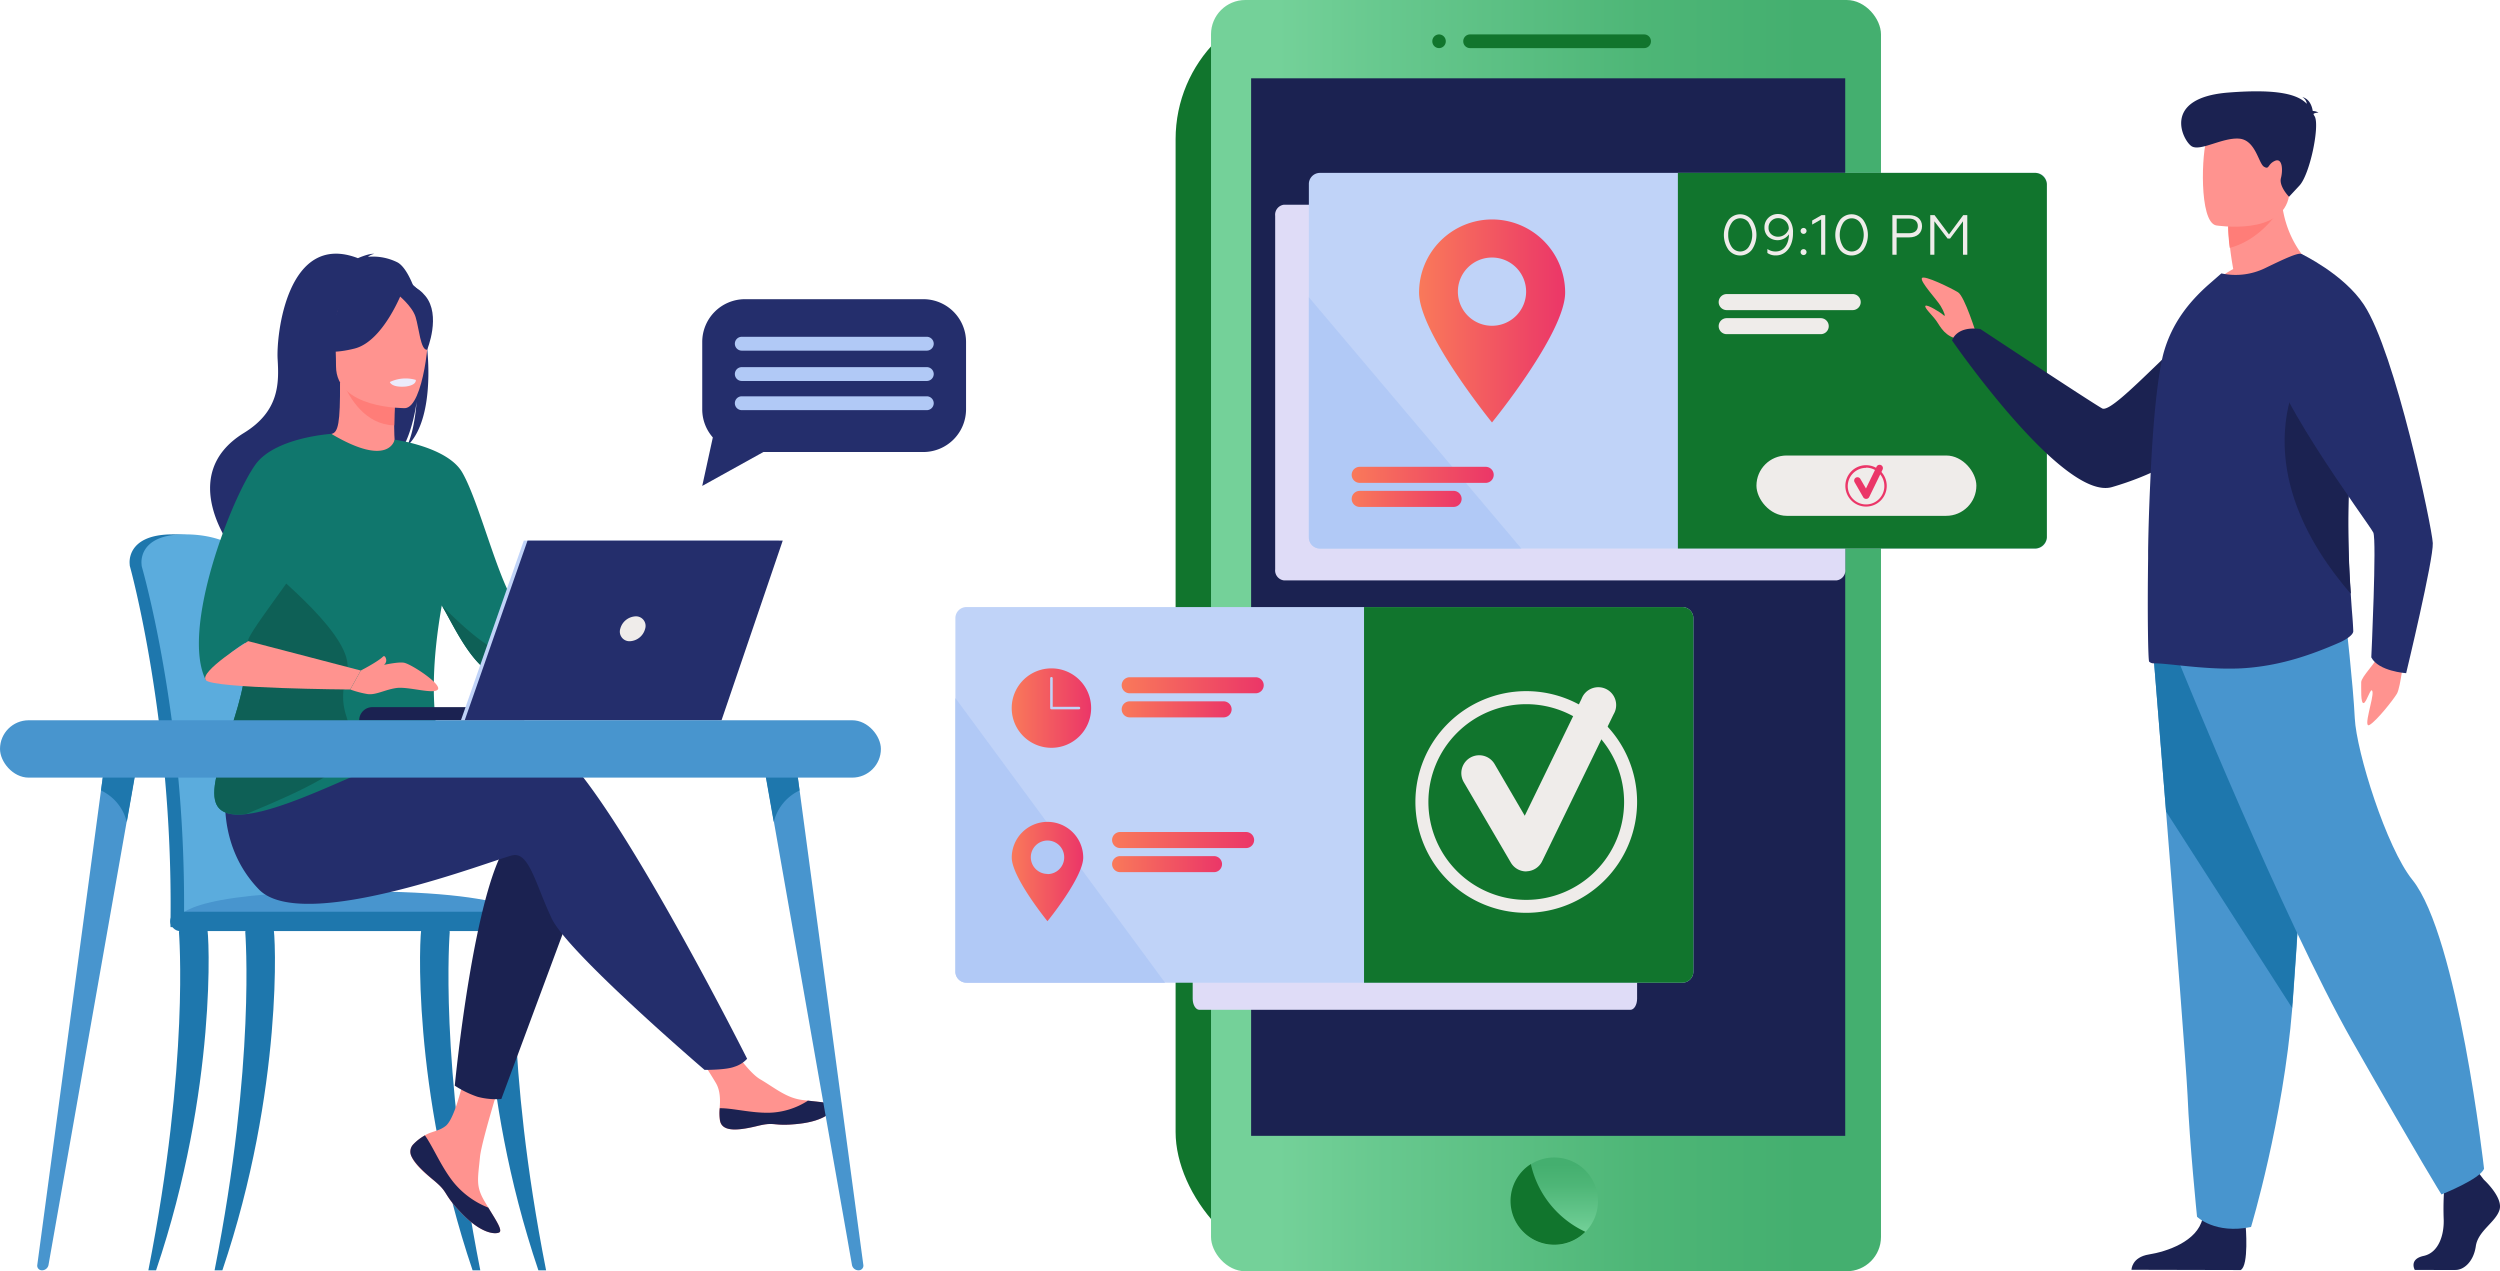 <svg xmlns="http://www.w3.org/2000/svg" xmlns:xlink="http://www.w3.org/1999/xlink" viewBox="0 0 581 295.44"><defs><style>.cls-1{fill:#11752d;}.cls-2{fill:url(#Dégradé_sans_nom_14);}.cls-3{fill:url(#Dégradé_sans_nom_14-2);}.cls-4{fill:#1b2251;}.cls-5{fill:#dfdcf7;}.cls-6{fill:#c0d3f8;}.cls-7{fill:#efecea;}.cls-8{fill:#b1c9f6;}.cls-9{fill:url(#_ÂÁ_Ï_ÌÌ_È_ËÂÌÚ_8);}.cls-10{fill:url(#_ÂÁ_Ï_ÌÌ_È_ËÂÌÚ_8-2);}.cls-11{fill:url(#_ÂÁ_Ï_ÌÌ_È_ËÂÌÚ_8-3);}.cls-12{fill:url(#_ÂÁ_Ï_ÌÌ_È_ËÂÌÚ_8-4);}.cls-13{fill:url(#_ÂÁ_Ï_ÌÌ_È_ËÂÌÚ_8-5);}.cls-14{fill:url(#_ÂÁ_Ï_ÌÌ_È_ËÂÌÚ_8-6);}.cls-15{fill:url(#_ÂÁ_Ï_ÌÌ_È_ËÂÌÚ_8-7);}.cls-16{fill:url(#_ÂÁ_Ï_ÌÌ_È_ËÂÌÚ_8-8);}.cls-17{fill:url(#_ÂÁ_Ï_ÌÌ_È_ËÂÌÚ_8-9);}.cls-18{fill:#1e77ad;}.cls-19{fill:#5bacdd;}.cls-20{fill:#4895ce;}.cls-21{fill:#ff938f;}.cls-22{fill:#242e6c;}.cls-23{fill:#ff7d78;}.cls-24{fill:#10776d;}.cls-25{fill:#ecebfc;}.cls-26{fill:#0e6056;}.cls-27{fill:#eb3668;}</style><linearGradient id="Dégradé_sans_nom_14" x1="281.44" y1="147.72" x2="437.14" y2="147.72" gradientUnits="userSpaceOnUse"><stop offset="0.1" stop-color="#74d199"/><stop offset="0.26" stop-color="#67c88e"/><stop offset="0.64" stop-color="#4eb677"/><stop offset="0.88" stop-color="#44af6f"/></linearGradient><linearGradient id="Dégradé_sans_nom_14-2" x1="361.22" y1="288.56" x2="361.22" y2="268.24" xlink:href="#Dégradé_sans_nom_14"/><linearGradient id="_ÂÁ_Ï_ÌÌ_È_ËÂÌÚ_8" x1="329.79" y1="74.57" x2="363.7" y2="74.57" gradientUnits="userSpaceOnUse"><stop offset="0" stop-color="#f9795a"/><stop offset="1" stop-color="#eb3668"/></linearGradient><linearGradient id="_ÂÁ_Ï_ÌÌ_È_ËÂÌÚ_8-2" x1="314.17" y1="110.36" x2="347.18" y2="110.36" xlink:href="#_ÂÁ_Ï_ÌÌ_È_ËÂÌÚ_8"/><linearGradient id="_ÂÁ_Ï_ÌÌ_È_ËÂÌÚ_8-3" x1="314.17" y1="115.95" x2="339.72" y2="115.95" xlink:href="#_ÂÁ_Ï_ÌÌ_È_ËÂÌÚ_8"/><linearGradient id="_ÂÁ_Ï_ÌÌ_È_ËÂÌÚ_8-4" x1="235.13" y1="164.56" x2="253.58" y2="164.56" xlink:href="#_ÂÁ_Ï_ÌÌ_È_ËÂÌÚ_8"/><linearGradient id="_ÂÁ_Ï_ÌÌ_È_ËÂÌÚ_8-5" x1="260.68" y1="159.26" x2="293.69" y2="159.26" xlink:href="#_ÂÁ_Ï_ÌÌ_È_ËÂÌÚ_8"/><linearGradient id="_ÂÁ_Ï_ÌÌ_È_ËÂÌÚ_8-6" x1="260.68" y1="164.85" x2="286.23" y2="164.85" xlink:href="#_ÂÁ_Ï_ÌÌ_È_ËÂÌÚ_8"/><linearGradient id="_ÂÁ_Ï_ÌÌ_È_ËÂÌÚ_8-7" x1="235.13" y1="202.58" x2="251.74" y2="202.58" xlink:href="#_ÂÁ_Ï_ÌÌ_È_ËÂÌÚ_8"/><linearGradient id="_ÂÁ_Ï_ÌÌ_È_ËÂÌÚ_8-8" x1="258.45" y1="195.23" x2="291.46" y2="195.23" xlink:href="#_ÂÁ_Ï_ÌÌ_È_ËÂÌÚ_8"/><linearGradient id="_ÂÁ_Ï_ÌÌ_È_ËÂÌÚ_8-9" x1="258.45" y1="200.82" x2="284" y2="200.82" xlink:href="#_ÂÁ_Ï_ÌÌ_È_ËÂÌÚ_8"/></defs><g id="Calque_2" data-name="Calque 2"><g id="green_2" data-name="green 2"><rect class="cls-1" x="273.21" width="155.7" height="295.44" rx="32.35"/><rect class="cls-2" x="281.44" width="155.7" height="295.44" rx="7.97"/><path class="cls-1" d="M382.11,11.18H341.63a1.57,1.57,0,0,1-1.57-1.57h0A1.58,1.58,0,0,1,341.63,8h40.48a1.58,1.58,0,0,1,1.57,1.58h0A1.57,1.57,0,0,1,382.11,11.18Z"/><path class="cls-1" d="M334.44,11.18h0a1.57,1.57,0,0,1-1.57-1.57h0A1.58,1.58,0,0,1,334.44,8h0A1.58,1.58,0,0,1,336,9.61h0A1.57,1.57,0,0,1,334.44,11.18Z"/><path class="cls-3" d="M371.37,279.11A10.16,10.16,0,1,1,361.22,269,10.15,10.15,0,0,1,371.37,279.11Z"/><rect class="cls-4" x="290.76" y="18.2" width="138.07" height="245.77"/><path class="cls-1" d="M368.43,286.27a10.16,10.16,0,1,1-12.66-15.73A22.79,22.79,0,0,0,368.43,286.27Z"/><path class="cls-5" d="M426.85,47.58H298.35a2.35,2.35,0,0,0-2,2.58v82.15a2.34,2.34,0,0,0,2,2.57h128.5a2.34,2.34,0,0,0,2-2.57V50.16A2.35,2.35,0,0,0,426.85,47.58Z"/><path class="cls-5" d="M378.91,147.39H278.73c-.85,0-1.55,1.15-1.55,2.57v82.15c0,1.42.7,2.57,1.55,2.57H378.91c.85,0,1.55-1.15,1.55-2.57V150C380.46,148.54,379.76,147.39,378.91,147.39Z"/><path class="cls-6" d="M475.69,42.76v82.15a2.58,2.58,0,0,1-2.57,2.57H306.75a2.58,2.58,0,0,1-2.57-2.57V42.76a2.58,2.58,0,0,1,2.57-2.58H473.12A2.58,2.58,0,0,1,475.69,42.76Z"/><path class="cls-1" d="M475.69,42.76v82.15a2.81,2.81,0,0,1-3,2.57H389.94V40.18H472.7A2.81,2.81,0,0,1,475.69,42.76Z"/><path class="cls-7" d="M430.57,72.07H401.29a1.87,1.87,0,0,1-1.87-1.86h0a1.87,1.87,0,0,1,1.87-1.87h29.28a1.87,1.87,0,0,1,1.86,1.87h0A1.87,1.87,0,0,1,430.57,72.07Z"/><path class="cls-7" d="M423.11,77.66H401.29a1.87,1.87,0,0,1-1.87-1.86h0a1.87,1.87,0,0,1,1.87-1.86h21.82A1.86,1.86,0,0,1,425,75.8h0A1.86,1.86,0,0,1,423.11,77.66Z"/><path class="cls-7" d="M401.67,51.18a3.42,3.42,0,0,1,5.49,0,6.13,6.13,0,0,1,0,6.83,3.44,3.44,0,0,1-5.49,0,6.09,6.09,0,0,1,0-6.81Zm4.77.63a2.39,2.39,0,0,0-4,0,4.65,4.65,0,0,0-.8,2.77,4.77,4.77,0,0,0,.78,2.77,2.43,2.43,0,0,0,2,1.1,2.37,2.37,0,0,0,2-1.1,5.2,5.2,0,0,0,0-5.54Z"/><path class="cls-7" d="M415.75,50.94a4.84,4.84,0,0,1,.94,3.19c.06,2.88-1.5,5.26-4,5.23a3.25,3.25,0,0,1-1.95-.57v-.93a3.29,3.29,0,0,0,1.87.59c2.2,0,3.11-2,3.15-4a3.28,3.28,0,0,1-4.84.55,2.85,2.85,0,0,1-.86-2.13,3,3,0,0,1,.9-2.24,3.08,3.08,0,0,1,2.25-.89A3.11,3.11,0,0,1,415.75,50.94Zm-4.11.4a2.12,2.12,0,0,0-.63,1.58,1.91,1.91,0,0,0,.64,1.52,2.33,2.33,0,0,0,1.62.57,2.52,2.52,0,0,0,1.51-.51,2.58,2.58,0,0,0,.93-1.29,2.42,2.42,0,0,0-2.47-2.51A2.19,2.19,0,0,0,411.64,51.34Z"/><path class="cls-7" d="M418.65,53.19a.69.69,0,0,1,1,0,.69.69,0,1,1-1,0Zm0,4.92a.69.69,0,0,1,1,0,.69.69,0,1,1-1,0Z"/><path class="cls-7" d="M423.23,59.2V51l-2.08,1.19v-.94L423.33,50h.86V59.2Z"/><path class="cls-7" d="M427.56,51.18a3.42,3.42,0,0,1,5.49,0,6.08,6.08,0,0,1,0,6.83,3.44,3.44,0,0,1-5.49,0,6.09,6.09,0,0,1,0-6.81Zm4.78.63a2.4,2.4,0,0,0-4,0,5.28,5.28,0,0,0,0,5.54,2.41,2.41,0,0,0,2,1.1,2.39,2.39,0,0,0,2-1.1,5.25,5.25,0,0,0,0-5.54Z"/><path class="cls-7" d="M439.79,59.2V50h3.89c1.85,0,3,1,3,2.56s-1.11,2.61-3,2.61h-2.91V59.2Zm1-5h2.85c1.31,0,2.06-.62,2.06-1.69s-.75-1.71-2.06-1.71h-2.85Z"/><path class="cls-7" d="M448.59,59.2V50h1l3.35,4.48L456.25,50h.95V59.2h-1V51.43l-3,4h-.59l-3.06-4V59.2Z"/><path class="cls-8" d="M353.56,127.48H306.75a2.58,2.58,0,0,1-2.57-2.57V69.08C316.94,84.16,341.93,113.71,353.56,127.48Z"/><path class="cls-9" d="M346.74,51a17,17,0,0,0-16.95,17c0,9.36,16.95,30.18,16.95,30.18s17-20.82,17-30.18A17,17,0,0,0,346.74,51Zm0,24.71a7.93,7.93,0,1,1,7.93-7.93A7.93,7.93,0,0,1,346.74,75.71Z"/><path class="cls-10" d="M345.32,112.22H316a1.87,1.87,0,0,1-1.87-1.86h0a1.87,1.87,0,0,1,1.87-1.87h29.28a1.87,1.87,0,0,1,1.86,1.87h0A1.87,1.87,0,0,1,345.32,112.22Z"/><path class="cls-11" d="M337.86,117.81H316a1.87,1.87,0,0,1-1.87-1.86h0a1.87,1.87,0,0,1,1.87-1.87h21.82a1.87,1.87,0,0,1,1.86,1.87h0A1.87,1.87,0,0,1,337.86,117.81Z"/><path class="cls-6" d="M393.54,143.65v82.16a2.58,2.58,0,0,1-2.57,2.57H224.61a2.58,2.58,0,0,1-2.58-2.57V143.65a2.58,2.58,0,0,1,2.58-2.57H391A2.58,2.58,0,0,1,393.54,143.65Z"/><path class="cls-1" d="M393.54,143.65v82.16a2.58,2.58,0,0,1-2.57,2.57H317v-87.3h74A2.58,2.58,0,0,1,393.54,143.65Z"/><path class="cls-7" d="M354.7,202.52a4.15,4.15,0,0,1-3.58-2.05l-10.94-18.7a4.15,4.15,0,0,1,7.17-4.19l7,12,13.21-27.18A4.15,4.15,0,1,1,375,166l-16.61,34.16a4.16,4.16,0,0,1-3.57,2.33Z"/><path class="cls-7" d="M354.7,212.14a25.76,25.76,0,1,1,25.76-25.76A25.79,25.79,0,0,1,354.7,212.14Zm0-48.49a22.74,22.74,0,1,0,22.74,22.73A22.76,22.76,0,0,0,354.7,163.65Z"/><path class="cls-8" d="M270.76,228.38H224.61a2.58,2.58,0,0,1-2.58-2.57V162.23Z"/><path class="cls-12" d="M244.35,155.33a9.23,9.23,0,1,0,9.23,9.23A9.22,9.22,0,0,0,244.35,155.33Zm6.39,9.52h-6.39a.29.29,0,0,1-.29-.29v-6.87a.3.3,0,1,1,.59,0v6.57h6.09a.3.3,0,0,1,.3.3A.29.29,0,0,1,250.74,164.85Z"/><path class="cls-13" d="M291.82,161.12H262.54a1.86,1.86,0,0,1-1.86-1.86h0a1.87,1.87,0,0,1,1.86-1.87h29.28a1.87,1.87,0,0,1,1.87,1.87h0A1.87,1.87,0,0,1,291.82,161.12Z"/><path class="cls-14" d="M284.36,166.72H262.54a1.87,1.87,0,0,1-1.86-1.87h0a1.86,1.86,0,0,1,1.86-1.86h21.82a1.87,1.87,0,0,1,1.87,1.86h0A1.87,1.87,0,0,1,284.36,166.72Z"/><path class="cls-15" d="M243.43,191a8.31,8.31,0,0,0-8.3,8.3c0,4.59,8.3,14.79,8.3,14.79s8.31-10.2,8.31-14.79A8.31,8.31,0,0,0,243.43,191Zm0,12.1a3.88,3.88,0,1,1,3.89-3.88A3.88,3.88,0,0,1,243.43,203.14Z"/><path class="cls-16" d="M289.59,197.09H260.31a1.87,1.87,0,0,1-1.86-1.86h0a1.87,1.87,0,0,1,1.86-1.87h29.28a1.87,1.87,0,0,1,1.87,1.87h0A1.87,1.87,0,0,1,289.59,197.09Z"/><path class="cls-17" d="M282.14,202.69H260.31a1.87,1.87,0,0,1-1.86-1.87h0a1.87,1.87,0,0,1,1.86-1.86h21.83a1.87,1.87,0,0,1,1.86,1.86h0A1.87,1.87,0,0,1,282.14,202.69Z"/><path class="cls-18" d="M63.75,190.53a301.3,301.3,0,0,0-3.5-37.13c-2.51-14.51-4.76-22.85-4.79-22.94-.33-1.27-5.1-6.43-15.71-6.27s-9.61,6.92-9.61,6.92h0a2,2,0,0,0,.08.6c.1.35,9.84,35.67,9.42,81.27,0,.64-.08,1.74,0,2.48,0,0,24.59.63,24.59,0C65.06,211.47,64.64,200.43,63.75,190.53Z"/><path class="cls-19" d="M66.84,212.75c0,.64-.34,1.15-.75,1.15h0c-.41,0-.73-.52-.74-1.15H44.27c0,.64-.34,1.15-.75,1.15h0c-.42,0-.75-.54-.75-1.18a318.17,318.17,0,0,0-1.74-36c-2.8-26.83-8-44.76-8.06-45a2.63,2.63,0,0,1-.07-.61s-1-6.76,9.6-6.92,15.38,5,15.72,6.27c0,.07,1.29,4.79,3,13.29.57,2.81,1.17,6,1.8,9.64a304,304,0,0,1,3.49,37.14C67.38,200.43,67.7,208.77,66.84,212.75Z"/><path class="cls-20" d="M41.21,213.9h82.61s-1.92-7.79-49.77-6.63C40.19,208.09,41.21,213.9,41.21,213.9Z"/><path class="cls-18" d="M34.48,295.22c9.58-48.5,7.12-78.25,7.11-78.63,0-.74,1.35-1.42,2.09-1.45s4-.22,4.44.42c.5.84,2.43,37.5-11.85,79.66Z"/><path class="cls-18" d="M111.62,295.22c-9.58-48.5-7.12-78.25-7.1-78.63,0-.74-1.36-1.42-2.1-1.45s-4-.22-4.43.42c-.51.84-2.44,37.5,11.84,79.66Z"/><path class="cls-18" d="M126.91,295.22c-9.58-48.5-7.12-78.25-7.11-78.63,0-.74-1.35-1.42-2.09-1.45s-4.06-.22-4.44.42c-.5.84-2.43,37.5,11.85,79.66Z"/><path class="cls-18" d="M49.87,295.22C59.45,246.72,57,217,57,216.59c0-.74,1.35-1.42,2.09-1.45s4-.22,4.44.42c.5.84,2.43,37.5-11.85,79.66Z"/><rect class="cls-18" x="39.56" y="211.88" width="86" height="4.5" rx="2.25"/><path class="cls-8" d="M121,141.77l27.46-6,1.62,4s-30.3,18-33.14,17.14S121,141.77,121,141.77Z"/><path class="cls-21" d="M96,266a2.44,2.44,0,0,0-.43,2.61h0c.63,1.74,2.71,3.69,5.13,5.63.31.25.58.47.82.68l.19.17.14.13c2.25,2.07,1.4,2.55,5.45,6.76,4.61,4.8,7.79,4.89,8.7,4.45s-.79-2.92-2.52-5.78c-.08-.14-.16-.28-.25-.42l-.68-1.15c-2-3.44-1.5-5.06-1-10.18.39-4.17,6.48-23.28,6.48-23.28l-8.84-1.52s-2.67,15.21-5.6,17.56c-1.57,1.25-3.33,1.26-4.83,2.19l-.32.2A11.27,11.27,0,0,0,96,266Z"/><path class="cls-4" d="M96,266a2.44,2.44,0,0,0-.43,2.61h0c.77,1.74,2.8,3.67,5.14,5.61.3.25.57.48.81.7l.19.17.14.13c2.25,2.07,1.4,2.55,5.45,6.76,4.61,4.8,7.79,4.89,8.7,4.45s-.79-2.92-2.52-5.78a19.66,19.66,0,0,1-8.22-6.06c-2.78-3.55-4.63-8.1-6.52-10.74l-.32.2A11.27,11.27,0,0,0,96,266Z"/><path class="cls-21" d="M167.31,260.45c.55,2.73,4.44,2.27,8.78,1.21s3.32.2,9.51-.48,8.06-3,8.25-3.92-2.89-1.1-6.17-1.48l-1.24-.15c-3.71-.46-6.42-2.85-9.78-4.81-3.18-1.86-7.94-9.43-7.94-9.43l-8.48.67s4.45,6.76,6.17,9.7c1,1.73,1,4,.83,5.79A11.27,11.27,0,0,0,167.31,260.45Z"/><path class="cls-4" d="M176.09,261.66c4.35-1.06,3.32.2,9.51-.48s8.06-3,8.25-3.92-2.89-1.1-6.17-1.48l0,.07a17.42,17.42,0,0,1-8.86,2.75c-4.2.1-8.65-1.1-11.55-1.05a11.27,11.27,0,0,0,.07,2.9C167.86,263.18,171.75,262.72,176.09,261.66Z"/><path class="cls-8" d="M148.43,135.82s2-4.95,4.25-5.15,9.29-1.32,9.8-.3,0,4.65-1.52,6-10.91,3.44-10.91,3.44Z"/><path class="cls-4" d="M134.79,206.19l-18.28,49.22a16.76,16.76,0,0,1-5.51-.51,23.56,23.56,0,0,1-5.31-2.59s4.53-47.25,12.85-57.08S134.79,206.19,134.79,206.19Z"/><path class="cls-22" d="M62.46,186.28s52.55-17.76,64.27-14,46.9,73.78,46.9,73.78a6.73,6.73,0,0,1-3,1.87c-2,.76-6.89.71-6.89.71S132,221.44,128.24,213.5,123,198,119.17,198.76s-48.77,18.52-59,7.94-7.54-24.34-7.54-24.34Z"/><path class="cls-22" d="M92.42,61a12.78,12.78,0,0,0-6.9-1.32A3.18,3.18,0,0,1,87,59c-1.18-.18-3.82,1-3.82,1-16.42-6.32-19,17.86-18.66,23.47s.39,12.09-7.81,17.13c-16.13,9.91-2.52,27.21-2.52,27.21s7.51,12.59,7.51,12.59c-.42-4.54,20.53-28.49,31.45-35.67,2.67-3.91,3.61-10.83,3.68-11.38-.46,5.49-1.4,8.57-2.23,10.3C103.83,95.11,98.44,64.42,92.42,61Z"/><path class="cls-21" d="M92.49,105.07c.05,0-5.28,2.79-9.29,1.7-3.77-1-6.23-5.92-6.18-5.93,1.59-.32,2.06-2.52,2-12l.72.14,12.15,2.41s-.28,3.82-.29,7.42C91.61,101.88,91.8,104.75,92.49,105.07Z"/><path class="cls-23" d="M91.91,91.44s-.28,3.82-.29,7.42c-6.79-.19-10.38-6.39-11.86-9.83Z"/><path class="cls-22" d="M78.51,87.71S75,82.08,74.09,77.27C73.48,73.84,75.23,61.11,88,62.94a17.39,17.39,0,0,1,7.2,2.73c2.78,1.87,6.79,5.92,2.31,17l-1.17,3.76Z"/><path class="cls-21" d="M94.17,94.85s-16.07.26-16.08-9.75S76,68.37,86.26,67.78,98.52,71,99.34,74.35,98.36,94.52,94.17,94.85Z"/><path class="cls-22" d="M93.58,67.54S89.18,79.28,82.42,81,72.74,81,72.74,81A19.12,19.12,0,0,0,79,69.65S90.26,61.94,93.58,67.54Z"/><path class="cls-22" d="M92.49,68.49s3.29,2.62,4.09,5.17,1.16,7.8,2.69,7.62c0,0,3.31-8-.41-12.5C94.91,64,92.49,68.49,92.49,68.49Z"/><path class="cls-24" d="M56.69,148.32c-1.58-6.65,3.81-19.55,9.44-30.23,5.11-9.68,10.41-17.54,10.89-17.25,13.47,8,14.69,1.34,14.69,1.34h0s12.24,1.63,15.7,7.59c4.3,7.41,9,28.09,13.56,32-.71,2.17-.41,3.32.34,6,.17.58.34,1.12.54,1.64a31.18,31.18,0,0,0,2.31,4.76c-2.34,1.42-6.87,4.13-10.2,2.18-5.09-3-9.06-12-11.29-15.64l0,0c-4.85,27.47,1.75,33.73-1.59,36.63-3.53,3.06-8.57-1.46-19.66,3.35-7.27,3.15-17.37,7.72-24.16,8.51-3.57.42-6.22-.2-7.09-2.61C47.62,179.57,59.72,161,56.69,148.32Z"/><path class="cls-25" d="M90.6,88.78s.3,1.27,3.46,1.07c0,0,2.66-.16,2.58-1.56A8.51,8.51,0,0,0,90.6,88.78Z"/><path class="cls-26" d="M50.14,186.56c.87,2.41,3.52,3,7.09,2.61,4.7-2,25-9.92,24.79-15.25-.34-7.9-3.91-8.15-1.39-17.9,2-7.82-16.74-22.37-19.74-25.54-5.63,10.68-5.78,11.19-4.2,17.84C59.72,161,47.62,179.57,50.14,186.56Z"/><path class="cls-24" d="M47.84,158.08A29.8,29.8,0,0,1,57.67,149c-.57-1.46,15.15-20.74,15.15-23.73S77,100.83,77,100.83s-13.1.81-17.64,7.14C53.71,115.88,41.93,146.33,47.84,158.08Z"/><path class="cls-21" d="M57.67,149l26.18,6.83-2.46,4.41s-31.86-.22-33.55-2.16S57.67,149,57.67,149Z"/><path class="cls-26" d="M102.67,140.72c2.23,3.61,6.2,12.67,11.29,15.64,3.33,1.95,7.86-.76,10.2-2.18a31.18,31.18,0,0,1-2.31-4.76c-1.87.43-4.16,1-5.63,1.42C113.36,151.71,102.67,140.72,102.67,140.72Z"/><path class="cls-21" d="M83.85,155.83s8.22-2.32,10.18-1.78,8.66,5,7.72,6.19-6.85-.72-9.57-.35-4.83,1.7-6.78,1.41a22.76,22.76,0,0,1-4-1.06Z"/><path class="cls-21" d="M83.85,155.83s4-2.06,5.16-3.24a.32.32,0,0,1,.5.06c.31.48.6,1.42-.81,2.34A7.56,7.56,0,0,1,83.85,155.83Z"/><path class="cls-4" d="M121.84,167.4H83.48a3.06,3.06,0,0,1,3.06-3.06h35.3Z"/><polygon class="cls-6" points="121.73 125.63 181.03 125.63 166.81 167.4 107.12 167.4 121.73 125.63"/><polygon class="cls-22" points="181.91 125.63 167.68 167.4 108 167.4 122.6 125.63 181.91 125.63"/><path class="cls-7" d="M149.93,146.13a3.85,3.85,0,0,1-3.55,2.89,2.23,2.23,0,0,1-2.23-2.89,3.86,3.86,0,0,1,3.56-2.89A2.22,2.22,0,0,1,149.93,146.13Z"/><path class="cls-20" d="M9.75,295.22A1.54,1.54,0,0,0,11.27,294l7.44-42.22L29.43,191l3-17-7.63-.22-1.32,9.86L14.17,253,8.66,294A1.08,1.08,0,0,0,9.75,295.22Z"/><path class="cls-18" d="M23.47,183.7a11,11,0,0,1,6,7.34l3-17-7.63-.22Z"/><path class="cls-20" d="M199.54,295.22A1.54,1.54,0,0,1,198,294l-7.45-42.22L179.86,191l-3-17,7.64-.22,1.32,9.86,9.3,69.26,5.51,41A1.09,1.09,0,0,1,199.54,295.22Z"/><path class="cls-18" d="M185.82,183.7a11,11,0,0,0-6,7.34l-3-17,7.64-.22Z"/><rect class="cls-20" y="167.39" width="204.72" height="13.33" rx="6.67" transform="translate(204.72 348.11) rotate(180)"/><path class="cls-21" d="M459.31,77.66s-2.72-8.8-4.27-9.74-8-4.13-8.4-3.27,3.49,5,4.35,6.43,1.29,2.77.69,2.17-3.87-2.61-4.21-2.17,1.63,2.17,2.58,3.55,2,3.7,5.33,4.22S459.31,77.66,459.31,77.66Z"/><path class="cls-21" d="M558.75,151.77s-.81,7.95-1.71,9.45-4.72,6.31-6.35,7.25,1-6.33.67-7.74-1.34,2.58-2.06,2.67-.53-3.5-.56-4.81,3.49-4.55,4.73-7.33S558.75,151.77,558.75,151.77Z"/><path class="cls-4" d="M533.82,70.2s-6.61,32.44-43,43c-11.36,3.31-37.16-34.07-37.16-34.07s.91-3.45,6.59-2.66c0,0,25.12,16.63,28.28,18.44,2.81,1.6,21.26-20.61,29.68-24.19A21.45,21.45,0,0,1,533.82,70.2Z"/><path class="cls-4" d="M577.25,274.16s4.52,4.11,3.64,7-5,4.88-5.51,8.45-2.75,5.53-4.73,5.53H561.2s-1.45-2.51,2.07-3.27,4.85-5,4.63-8.87a68.75,68.75,0,0,1,.33-9.1l7.48-1.73Z"/><path class="cls-4" d="M521.89,284.81s.81,9.37-1.17,10.35l-25.36-.06s0-2.92,4.08-3.57,11.22-3,12.43-8.35S521.89,284.81,521.89,284.81Z"/><path class="cls-20" d="M500.48,152.41s1.34,16.43,2.91,36.18c2.14,26.83,4.71,59.78,5,66,.44,10.84,2.2,28.18,2.2,28.18s4.18,4.12,12.55,2.38c0,0,7.46-24.75,9.59-50.94,0-.43.06-.86.1-1.29,2-26.66,5.06-82.8,5.06-82.8Z"/><path class="cls-18" d="M500.48,152.41s1.34,16.43,2.91,36.18l29.3,45.64c0-.43.06-.86.1-1.29,2-26.66,5.06-82.8,5.06-82.8Z"/><path class="cls-20" d="M506.59,154.36s24.11,59.5,40,87.46,20.8,35.77,20.8,35.77,9.08-3.58,9.9-6c0,0-6.06-54-16.67-67.14-6-7.43-13-29.75-13.37-37.55s-2.15-23.25-2.15-23.25Z"/><path class="cls-21" d="M538.31,62.67s-16.31,7.87-25.72,5A22.23,22.23,0,0,1,519,62.53c-.33-1.89-.58-3.53-.73-4.92a46.19,46.19,0,0,1-.39-5l6.29-5,6-4.73C529.63,56.22,538.31,62.67,538.31,62.67Z"/><path class="cls-22" d="M546.9,146.68c0,1-2.1,2.14-3,2.56-7,3.07-13.49,5.2-20.86,5.92-8.72.89-19-1.07-22.57-1a1.48,1.48,0,0,1-1-.39c-.25-.18-.43-10.69-.25-23.9,0-.53,0-1.06,0-1.6v-.18c.07-5.16.25-10.57.5-16,.51-11.9,1.45-23.36,3-29.7C504.7,74.93,509,70,513,66.38l3.25-2.84a15.68,15.68,0,0,0,10.13-1.21c3.76-1.82,7.81-3.78,8.46-3.28,4.92,3.6,8.25,11.68,10,22l0,.15a114.78,114.78,0,0,1,1.45,19.43c0,2.56-.07,5.2-.21,7.8a230.5,230.5,0,0,0,.23,29.52c.09,1.44.19,2.74.27,3.91C546.76,143.94,546.86,145.54,546.9,146.68Z"/><path class="cls-4" d="M546.34,138c-27-31.21-10.26-53.9-10.26-53.9l8.79-2.85a114.78,114.78,0,0,1,1.45,19.43c0,2.56-.07,5.2-.21,7.8A230.5,230.5,0,0,0,546.34,138Z"/><path class="cls-23" d="M530.2,48s-4.12,7.51-12,9.61a46.19,46.19,0,0,1-.39-5l6.29-5Z"/><path class="cls-21" d="M515,52.38s15.56,2.54,17-7,4.45-15.68-5.42-17.71S514.2,29,512.93,32.06,511,51.47,515,52.38Z"/><path class="cls-4" d="M537.64,26.5c.14-.16.47-.29,1.19-.33a3,3,0,0,0-1.35-.38c-.15-1-.69-2.79-2.42-3.23a2.18,2.18,0,0,1,1.05,1.57c-2-2.06-6.31-3.56-18.24-2.62-15.71,1.24-10.53,11.3-8.5,12.5s7.16-2.09,11-1.79,4.51,5.78,5.79,6.53.78-.58,2.52-1.36,1.91,2.09,1.41,4,1.88,4.34,1.88,4.34l2.42-2.6c2.42-2.6,4.69-13.62,3.59-16C537.84,26.92,537.74,26.71,537.64,26.5Z"/><path class="cls-22" d="M534.81,59s9.85,4.66,14.57,11.83c7.32,11.11,15.81,51.63,16,55.38s-6.19,30.24-6.19,30.24-6.44-.43-8.1-3.68c0,0,1.28-27.21.47-29s-26.85-36.51-23.93-43.92S534.81,59,534.81,59Z"/><rect class="cls-7" x="408.2" y="105.86" width="51.11" height="14.02" rx="7.01"/><path class="cls-27" d="M433.67,115.94a.77.77,0,0,1-.66-.39l-2-3.48a.77.77,0,1,1,1.33-.78l1.31,2.23,2.47-5.07a.77.77,0,1,1,1.39.68l-3.1,6.37a.77.77,0,0,1-.67.44Z"/><path class="cls-27" d="M433.67,117.73a4.81,4.81,0,1,1,4.81-4.8A4.8,4.8,0,0,1,433.67,117.73Zm0-9a4.25,4.25,0,1,0,4.25,4.25A4.26,4.26,0,0,0,433.67,108.68Z"/><path class="cls-22" d="M214.6,69.53H173.11a9.94,9.94,0,0,0-9.91,9.92V95.14a9.88,9.88,0,0,0,2.46,6.52l-2.46,11.27,14.21-7.88H214.6a9.94,9.94,0,0,0,9.91-9.91V79.45A9.94,9.94,0,0,0,214.6,69.53Z"/><path class="cls-8" d="M215.38,81.49h-43a1.61,1.61,0,0,1-1.6-1.61h0a1.61,1.61,0,0,1,1.6-1.61h43A1.62,1.62,0,0,1,217,79.88h0A1.62,1.62,0,0,1,215.38,81.49Z"/><path class="cls-8" d="M215.38,88.54h-43a1.61,1.61,0,0,1-1.6-1.61h0a1.61,1.61,0,0,1,1.6-1.61h43A1.62,1.62,0,0,1,217,86.93h0A1.62,1.62,0,0,1,215.38,88.54Z"/><path class="cls-8" d="M215.38,95.32h-43a1.61,1.61,0,0,1-1.6-1.61h0a1.61,1.61,0,0,1,1.6-1.61h43A1.62,1.62,0,0,1,217,93.71h0A1.62,1.62,0,0,1,215.38,95.32Z"/></g></g></svg>